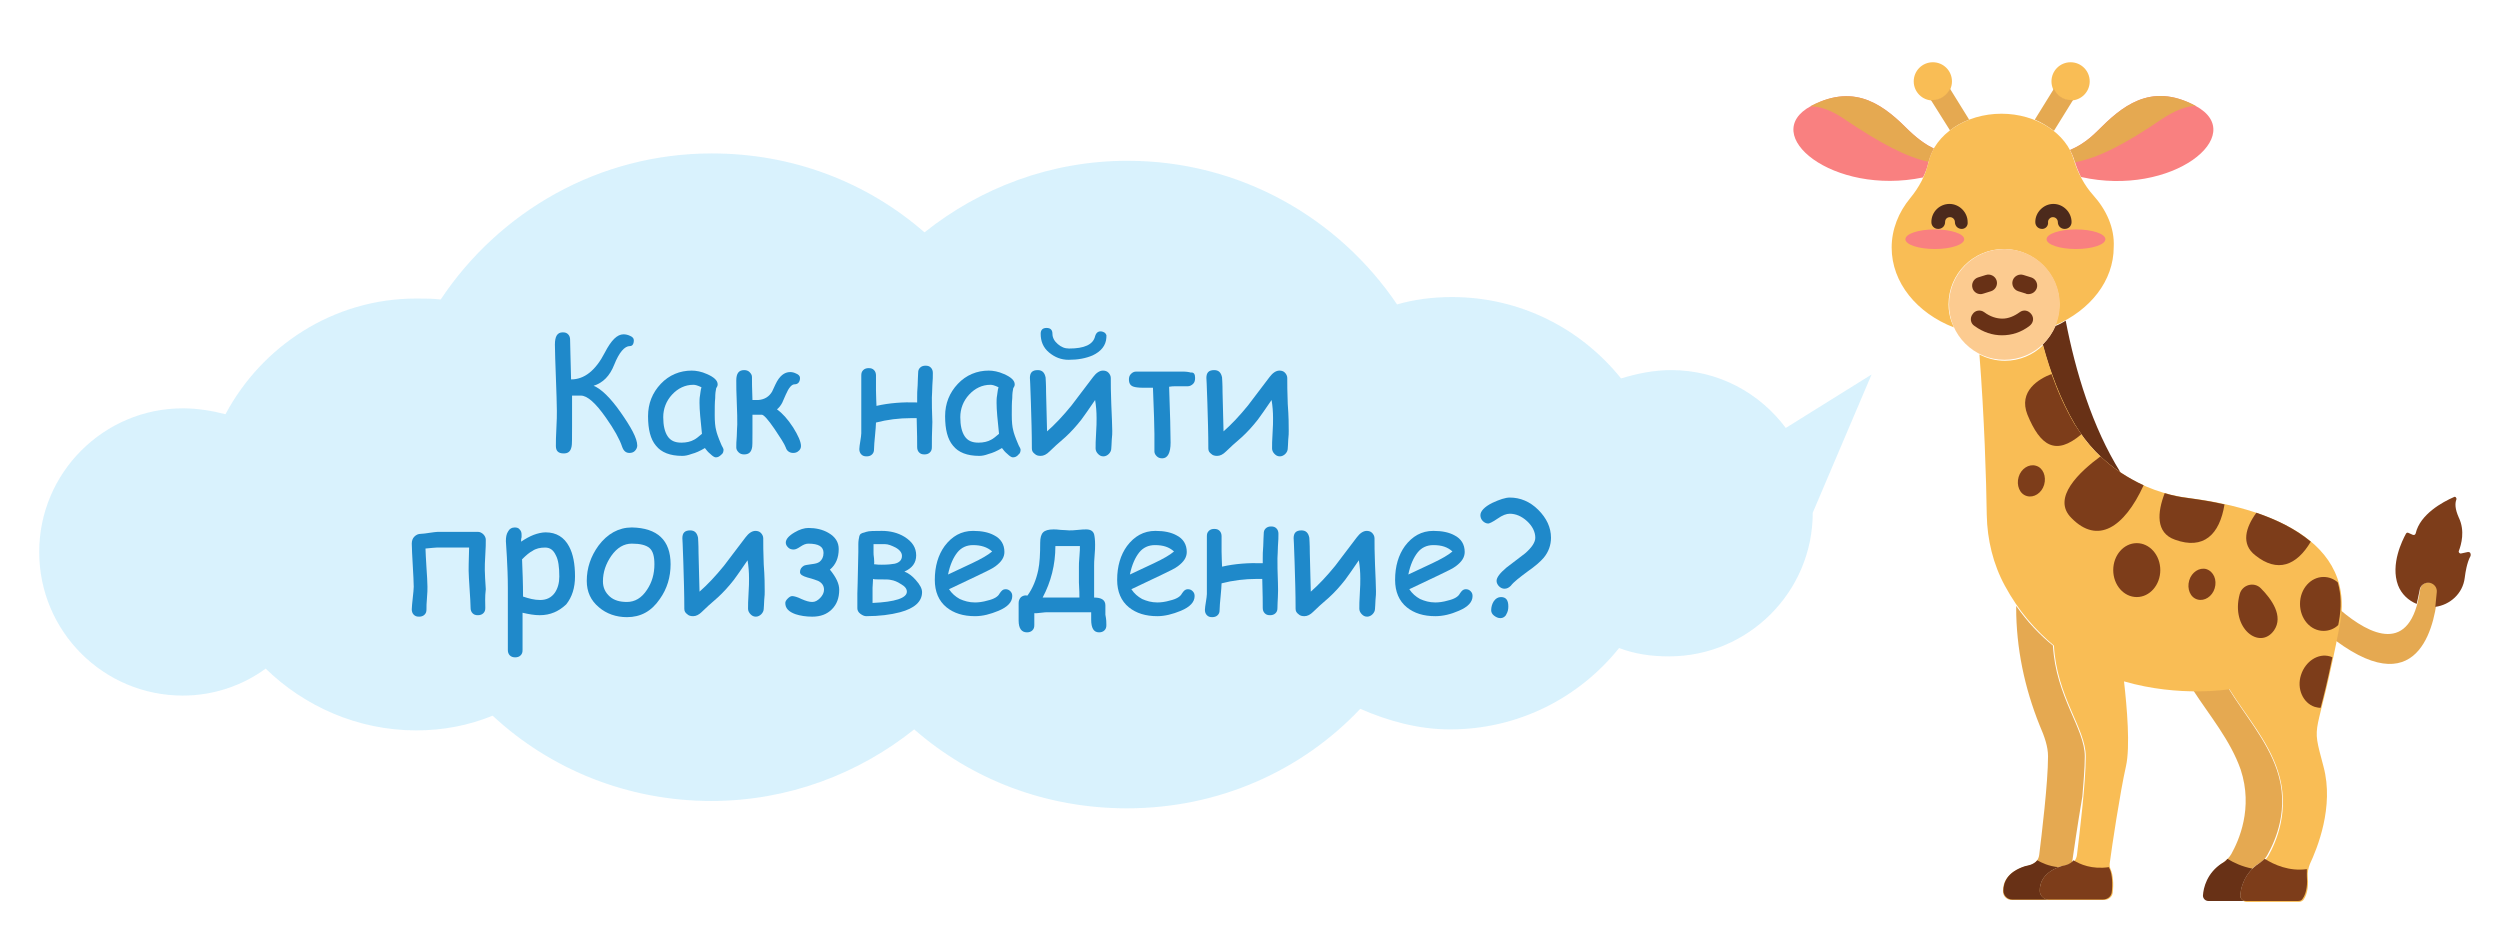 <?xml version="1.0" encoding="utf-8"?>
<!-- Generator: Adobe Illustrator 20.1.0, SVG Export Plug-In . SVG Version: 6.00 Build 0)  -->
<svg version="1.1" id="Слой_1" xmlns="http://www.w3.org/2000/svg" xmlns:xlink="http://www.w3.org/1999/xlink" x="0px" y="0px"
	 viewBox="0 0 510 190.3" style="enable-background:new 0 0 510 190.3;" xml:space="preserve">
<style type="text/css">
	.st0{fill:#E5A951;}
	.st1{fill:#683116;}
	.st2{fill:#F9BD55;}
	.st3{fill:#7D3D1A;}
	.st4{fill:#F98080;}
	.st5{fill:#FCCB90;}
	.st6{fill:#4C2A1C;}
	.st7{opacity:0.32;fill:#88D6F8;enable-background:new    ;}
	.st8{fill:#1F89CA;}
</style>
<g>
	<path class="st0" d="M495.8,118.8c-1-0.2-2,0.5-2.1,1.5c-1.9,13.5-10.3,9.2-16.2,4.2c-0.1,0.8-0.1,1.6-0.3,2.4
		c-0.3,1.3-0.5,2.6-0.7,3.8c17.7,13.1,20.4-4.5,20.8-10C497.3,119.7,496.7,118.9,495.8,118.8L495.8,118.8z"/>
	<path class="st1" d="M419.3,66.5L419.3,66.5c-0.6,1.4-1.5,2.7-2.6,3.8c1.5,5.6,3.6,11.3,6.5,16.2c2.4,4,5.6,7.4,9.4,9.9
		c-5.8-9.3-9.2-20.6-11.2-31C420.8,65.8,420.1,66.2,419.3,66.5z"/>
	<path class="st0" d="M457,182.7c0.1-1.6,0.7-4.6,3.9-6.6c0.7-0.4,1.3-1,1.7-1.8c1.5-2.7,4.6-9.3,1.9-17.2
		c-2.1-6.2-6.7-11.4-9.9-16.7c0,0-2.8,0.5-7.2,0.4c3.3,5.1,7.6,10.2,9.7,16.2c2.6,7.9-0.4,14.5-1.9,17.2c-0.4,0.7-1,1.3-1.7,1.8
		c-3.1,2-3.8,5-3.9,6.6c0,0.6,0.5,1.1,1.1,1.1h7.5C457.5,183.8,457,183.3,457,182.7L457,182.7z"/>
	<path class="st0" d="M416.1,181.7c0-1.6,0.7-3.8,4.4-5h0.1c0,0,0,0,0.1,0h0.1c0.4-0.1,1-0.2,1.6-0.5l0,0c0.1-0.1,0.2-0.1,0.3-0.2
		c0.3-2.2,1.2-8.2,2.1-13.5c0.2-2.4,0.5-5.8,0.5-8.2c0-5.7-5.9-12.1-6.5-22.6c-2.7-2.2-5.2-4.8-7.5-8.1v0.3c0,8.3,1.7,16.4,4.8,24.1
		c1,2.3,1.7,4.3,1.7,6.3c0,5.4-1.3,16-1.8,20.1c-0.3,2.2-2.6,2.2-3,2.4c-3.7,1.2-4.4,3.4-4.4,5c0,1,0.8,1.8,1.8,1.8h7.5
		C416.9,183.5,416.1,182.7,416.1,181.7L416.1,181.7z"/>
	<circle class="st2" cx="422.4" cy="16.6" r="3.9"/>
	<circle class="st2" cx="394.3" cy="16.6" r="3.9"/>
	<path class="st0" d="M401.7,24.4l-3.9-6.3c-0.6,1.3-2,2.3-3.5,2.3c-0.1,0-0.3,0-0.4,0l3.9,6.2C398.9,25.7,400.2,25,401.7,24.4z"/>
	<path class="st0" d="M419,26.7l3.9-6.3c-0.1,0-0.3,0-0.4,0c-1.6,0-2.9-0.9-3.5-2.3l-3.9,6.3C416.5,25,417.8,25.8,419,26.7z"/>
	<path class="st2" d="M446.5,101.6c-9.6-1.2-18.3-6.7-23.2-15c-2.9-5-5-10.6-6.5-16.2c-2,2-4.8,3.2-7.8,3.2c-1.9,0-3.7-0.5-5.2-1.3
		c1,12.7,1.4,25.6,1.5,32.8c0.1,5,1.3,10,3.7,14.4c2.8,5.2,6.3,9.1,10,12.2c0.6,10.5,6.5,16.9,6.5,22.6c0,5.4-1.3,16-1.8,20.1
		c-0.3,2.2-2.6,2.2-3,2.4c-3.7,1.2-4.4,3.4-4.4,5c0,1,0.8,1.8,1.8,1.8h11.1c0.9,0,1.7-0.6,1.8-1.5c0.2-1.6,0.1-3.6-0.4-4.7
		c-0.2-0.4-0.3-0.9-0.2-1.4c0.4-3.1,2.1-14.4,3.3-19.7c0.9-4,0.2-12-0.4-17.3c11.4,3.3,21.5,1.6,21.5,1.6c3.3,5.3,7.9,10.5,9.9,16.7
		c2.6,7.9-0.4,14.5-1.9,17.2c-0.4,0.7-1,1.3-1.7,1.8c-3.1,2-3.8,5-3.9,6.6c0,0.6,0.5,1.1,1.1,1.1H469c0.3,0,0.7-0.2,0.9-0.4
		c1-1.4,1-3.4,0.9-4.7c-0.1-0.9,0.1-1.8,0.4-2.6c1.5-3.2,5-11.7,2.8-19.9c-2.7-10.2-1.4-4.1,3.4-29.3
		C480.7,108.4,458.6,103.1,446.5,101.6z"/>
	<g>
		<path class="st3" d="M469.7,183.4c1-1.4,1-3.4,0.9-4.7c0-0.5,0-0.9,0-1.4c-3.6,0.5-6.7-0.9-8.6-2.1c-0.3,0.3-0.7,0.6-1.1,0.9
			c-3.1,2-3.8,5-3.9,6.6c0,0.6,0.5,1.1,1.1,1.1h10.7C469.2,183.8,469.5,183.7,469.7,183.4z"/>
		<path class="st3" d="M430.8,182c0.2-1.6,0.1-3.6-0.4-4.7c-0.1-0.1-0.1-0.3-0.2-0.4c-3.5,0.5-5.9-0.6-7.2-1.4
			c-0.8,1-2.2,1.1-2.5,1.2c-3.7,1.2-4.4,3.4-4.4,5c0,1,0.8,1.8,1.8,1.8H429C429.9,183.5,430.7,182.9,430.8,182z"/>
		<path class="st1" d="M416.1,181.7c0-1.5,0.6-3.5,3.8-4.8c-2-0.2-3.4-0.9-4.3-1.4c-0.8,1-2.2,1.1-2.5,1.2c-3.7,1.2-4.4,3.4-4.4,5
			c0,1,0.8,1.8,1.8,1.8h7.5C416.9,183.5,416.1,182.7,416.1,181.7z"/>
		<path class="st1" d="M457,182.7c0.1-1.3,0.6-3.6,2.5-5.5c-2.1-0.4-3.8-1.2-5.1-2c-0.3,0.4-0.7,0.7-1.1,0.9c-3.1,2-3.8,5-3.9,6.6
			c0,0.6,0.5,1.1,1.1,1.1h7.5C457.5,183.8,457,183.3,457,182.7z"/>
		<path class="st3" d="M503.5,112.6l-1.4,0.3c-0.3,0.1-0.6-0.2-0.5-0.5c0.5-1.3,1.3-4.1,0-6.8c-0.8-1.8-0.8-2.9-0.5-3.7
			c0.1-0.3-0.2-0.7-0.5-0.5c-2.3,1-6.9,3.5-7.8,7.4c-0.1,0.3-0.3,0.4-0.6,0.3l-0.9-0.4c-0.2-0.1-0.4,0-0.5,0.2
			c-0.7,1.3-3.2,6.2-1.6,10.5c0.7,1.8,2.1,3.1,3.8,3.8c0.2-0.8,0.4-1.8,0.6-2.8c0.1-1,1.1-1.7,2.1-1.5c0.9,0.2,1.5,1,1.4,1.9
			c-0.1,0.8-0.2,1.8-0.3,3c3-0.4,5.6-2.7,6-5.9c0-0.2,0.1-0.5,0.1-0.7c0,0,0.3-2.4,1.1-3.8C504.1,112.9,503.9,112.6,503.5,112.6
			L503.5,112.6z"/>
		<path class="st3" d="M424.6,88.6c-0.5-0.7-0.9-1.4-1.4-2.1c-1.9-3.2-3.4-6.6-4.7-10.2c-2.6,1-6.8,3.5-4.9,8.3
			C416.2,90.9,419.3,93.1,424.6,88.6z"/>
		<path class="st3" d="M437.3,99c-3.2-1.5-6.2-3.4-8.8-5.9c-4.2,3.1-10.1,8.5-5.9,12.6C427.9,111.1,433.3,107.7,437.3,99z"/>
		<path class="st3" d="M471.4,110.5c-3.1-2.6-7-4.5-11.1-5.9c-2.2,3-3.2,6.4-0.2,8.7C464.6,116.9,468.5,115.4,471.4,110.5z"/>
		<path class="st3" d="M453.8,102.9c-2.6-0.6-5.2-1-7.4-1.3c-1.6-0.2-3.2-0.5-4.8-1c-1.5,3.9-1.9,8.1,2.1,9.5
			C449.5,112.2,452.8,109.1,453.8,102.9L453.8,102.9z"/>
		<path class="st3" d="M415.3,95c-1.4-0.4-3,0.6-3.5,2.3c-0.5,1.7,0.2,3.5,1.7,3.9c1.4,0.4,3-0.6,3.5-2.3S416.8,95.4,415.3,95
			L415.3,95z"/>
		<path class="st3" d="M450.1,116.1c-1.4-0.4-3,0.6-3.5,2.3c-0.5,1.7,0.2,3.5,1.7,3.9c1.4,0.4,3-0.6,3.5-2.3
			C452.3,118.3,451.6,116.6,450.1,116.1L450.1,116.1z"/>
		<path class="st3" d="M475.3,133.9c-2.4-0.7-5,1-5.9,3.8c-0.9,2.8,0.4,5.7,2.8,6.5c0.4,0.1,0.8,0.2,1.2,0.2
			c0.6-2.2,1.4-5.4,2.4-10.3C475.6,134,475.4,133.9,475.3,133.9L475.3,133.9z"/>
		<ellipse class="st3" cx="435.9" cy="116.3" rx="4.8" ry="5.5"/>
		<path class="st3" d="M476.9,118.8c-0.8-0.7-1.8-1.1-2.9-1.1c-2.6,0-4.8,2.4-4.8,5.5c0,3,2.1,5.5,4.8,5.5c1.1,0,2.2-0.4,3-1.2
			c0-0.2,0.1-0.3,0.1-0.5C477.7,123.8,477.6,121.2,476.9,118.8L476.9,118.8z"/>
		<path class="st3" d="M461.2,120c-1.4-1.4-3.8-0.7-4.3,1.2c-1.9,7,4.1,11.5,7,7.4C465.9,125.7,463.4,122.2,461.2,120z"/>
	</g>
	<path class="st4" d="M447.9,21.6c-9.3-5-15.2,0.3-20,5.1c-2.3,2.3-4.2,3.3-5.6,3.9c0.4,0.7,0.7,1.4,0.9,2.1
		c0.3,1.2,0.8,2.3,1.3,3.4C443.1,40.3,458.9,27.5,447.9,21.6z"/>
	<path class="st4" d="M393.4,33.1c0.2-1,0.6-1.9,1.1-2.8c-1.3-0.6-3-1.7-5-3.6c-4.8-4.8-10.7-10-20-5.1
		c-10.9,5.8,4.4,18.4,22.8,14.6C392.8,35.2,393.2,34.2,393.4,33.1L393.4,33.1z"/>
	<path class="st0" d="M447.9,21.6c-9.3-5-15.2,0.3-20,5.1c-2.3,2.3-4.2,3.3-5.6,3.9c0.4,0.7,0.7,1.4,0.9,2.1c0,0.1,0.1,0.3,0.1,0.4
		c4.9-0.9,10.5-3.9,17.4-8.6c3.1-2.1,5.5-2.9,7.3-2.9C447.9,21.6,447.9,21.6,447.9,21.6z"/>
	<path class="st0" d="M394.5,30.3c-1.3-0.6-3-1.7-5-3.6c-4.8-4.8-10.7-10-20-5.1c0,0-0.1,0-0.1,0.1c1.8,0,4.2,0.7,7.3,2.9
		c6.6,4.4,12,7.4,16.7,8.4C393.7,32,394,31.1,394.5,30.3z"/>
	<path class="st2" d="M427,39.8c-1.8-2-3.1-4.5-3.9-7.1c-1.5-5.5-7.7-9.5-14.8-9.5c-7.3,0-13.6,4.2-14.9,9.9
		c-0.6,2.7-1.9,5.1-3.7,7.3c-2.4,2.9-3.8,6.4-3.8,10.1c0,7.2,5.2,13.4,12.7,16.3c-0.2-0.4-0.3-0.8-0.5-1.2c-0.4-1.1-0.6-2.3-0.6-3.5
		c0-6.3,5.1-11.3,11.3-11.3c6.2,0,11.3,5.1,11.3,11.3c0,1.1-0.2,2.2-0.5,3.2c-0.1,0.4-0.2,0.8-0.4,1.1c7.2-3.1,12-9.1,12-16
		C431.4,46.5,429.7,42.8,427,39.8L427,39.8z"/>
	<circle class="st5" cx="408.9" cy="62.1" r="11.3"/>
	<path class="st1" d="M408.4,68.4c-1.9,0-3.8-0.6-5.6-1.9c-0.8-0.5-1-1.6-0.4-2.4c0.5-0.8,1.6-1,2.4-0.4c1.2,0.9,2.5,1.3,3.7,1.3
		c1.2,0,2.4-0.5,3.5-1.3c0.8-0.6,1.8-0.4,2.4,0.4c0.6,0.8,0.4,1.8-0.4,2.4C412.3,67.8,410.4,68.4,408.4,68.4
		C408.5,68.4,408.5,68.4,408.4,68.4z"/>
	<path class="st1" d="M413.8,60c-0.2,0-0.4,0-0.5-0.1l-1.6-0.5c-0.9-0.3-1.4-1.3-1.1-2.2c0.3-0.9,1.3-1.4,2.2-1.1l1.6,0.5
		c0.9,0.3,1.4,1.3,1.1,2.2C415.2,59.6,414.5,60,413.8,60z"/>
	<path class="st1" d="M404,60c-0.7,0-1.4-0.5-1.6-1.2c-0.3-0.9,0.2-1.9,1.1-2.2l1.6-0.5c0.9-0.3,1.9,0.2,2.2,1.1
		c0.3,0.9-0.2,1.9-1.1,2.2l-1.6,0.5C404.3,60,404.2,60,404,60z"/>
	<path class="st6" d="M416.6,46.7c-0.8,0-1.4-0.6-1.4-1.4c0-1,0.4-1.9,1.1-2.6c0.7-0.7,1.6-1.1,2.6-1.1l0,0c2,0,3.7,1.7,3.7,3.7
		c0,0.8-0.6,1.4-1.4,1.4l0,0c-0.8,0-1.4-0.6-1.4-1.4c0-0.5-0.4-1-1-1l0,0c-0.3,0-0.5,0.1-0.7,0.3s-0.3,0.4-0.3,0.7
		C417.9,46.1,417.3,46.7,416.6,46.7L416.6,46.7z"/>
	<path class="st6" d="M400.2,46.7c-0.8,0-1.4-0.6-1.4-1.4c0-0.5-0.4-1-1-1s-1,0.4-1,1c0,0.8-0.6,1.4-1.4,1.4c-0.8,0-1.4-0.6-1.4-1.4
		c0-2.1,1.7-3.7,3.7-3.7s3.7,1.7,3.7,3.7C401.5,46.1,400.9,46.7,400.2,46.7z"/>
	<ellipse class="st4" cx="394.7" cy="48.8" rx="6" ry="2"/>
	<ellipse class="st4" cx="423.5" cy="48.8" rx="6" ry="2"/>
</g>
<path class="st7" d="M364.3,87.3c-5.3-7.1-13.7-11.8-23.4-11.8c-3.5,0-6.9,0.7-10.2,1.7c-8.2-10.2-20.6-16.6-34.5-16.6
	c-4,0-7.7,0.5-11.2,1.5c-11.9-17.6-32-29.3-55-29.3c-15.6,0-30,5.5-41.4,14.6c-11.7-10.2-26.8-16.1-43.4-16.1
	c-23.1,0-43.4,11.9-55.3,29.8c-1.7-0.2-3.2-0.2-5-0.2c-16.9,0-31.5,9.7-38.9,23.6c-2.7-0.7-5.7-1.2-8.7-1.2
	c-16.1,0-29.3,13.1-29.3,29.3s13.1,29.3,29.3,29.3c6.2,0,12.1-2,16.9-5.5c7.9,7.7,18.8,12.6,30.7,12.6c5.5,0,10.7-1,15.6-3
	c11.7,10.9,27.5,17.4,44.6,17.4c15.6,0,30-5.5,41.4-14.6c11.7,10.2,26.8,16.1,43.4,16.1c18.8,0,35.7-7.7,47.6-20.3
	c5.7,2.5,11.9,4.2,18.3,4.2c13.9,0,26.3-6.4,34.5-16.6c3.2,1.2,6.4,1.7,10.2,1.7c16.1,0,29.3-13.1,29.3-29.3l12-28.2L364.3,87.3z"/>
<g>
	<path class="st8" d="M130,90.9c0,0.4-0.2,0.8-0.5,1.1c-0.3,0.3-0.7,0.4-1.1,0.4c-0.7,0-1.2-0.4-1.5-1.3c-0.5-1.5-1.6-3.5-3.3-5.9
		c-2.1-3-3.8-4.5-5.1-4.5c-0.4,0-1,0-1.8,0c0,1,0,2.1,0,3.1c0,1.4,0,2.4,0,3c0,2.5,0,4-0.1,4.3c-0.2,1-0.7,1.4-1.6,1.4
		c-1.1,0-1.6-0.5-1.6-1.5c0-0.8,0-2,0.1-3.6c0.1-1.6,0.1-2.8,0.1-3.6c0-1.5-0.1-3.8-0.2-6.8c-0.1-3-0.2-5.2-0.2-6.7
		c0-1.7,0.5-2.5,1.6-2.5c0.5,0,0.8,0.1,1.1,0.4s0.4,0.7,0.4,1.1c0,0.9,0.1,3.6,0.2,8.1c2.7,0,5-1.8,6.9-5.5c1.3-2.5,2.5-3.7,3.8-3.7
		c0.4,0,0.9,0.1,1.3,0.3c0.5,0.2,0.8,0.5,0.8,0.9c0,0.8-0.3,1.2-0.8,1.2c-1.1,0-2.2,1.3-3.2,3.8c-0.9,2.3-2.3,3.7-4.2,4.3
		c1.5,0.6,3.4,2.4,5.5,5.4S130,89.4,130,90.9z"/>
	<path class="st8" d="M146,93.3c-0.2,0-0.6-0.2-1.1-0.7c-0.5-0.4-0.8-0.8-1.1-1.2c-1,0.6-1.9,1-2.7,1.2c-0.8,0.3-1.4,0.4-1.9,0.4
		c-2.5,0-4.3-0.7-5.4-2.1c-1.1-1.3-1.6-3.3-1.6-6c0-2.6,0.9-4.8,2.6-6.6s3.9-2.7,6.3-2.7c0.9,0,2,0.2,3.1,0.7
		c1.4,0.6,2.2,1.3,2.2,2.1c0,0.3-0.1,0.5-0.3,0.8c-0.1,0.4-0.2,1.1-0.2,2c-0.1,0.9-0.1,2.1-0.1,3.5c0,1.3,0.1,2.4,0.3,3.1
		c0.1,0.5,0.4,1.4,1,2.8c0.1,0.2,0.2,0.5,0.4,0.8l0.1,0.3c0,0.4-0.1,0.8-0.4,1C146.7,93.2,146.4,93.3,146,93.3z M142.7,82.2
		c0-0.5,0-1,0.1-1.5c0.1-0.5,0.1-1.1,0.3-1.7c-0.4-0.2-0.7-0.3-1-0.4c-0.3-0.1-0.5-0.1-0.7-0.1c-1.6,0-3.1,0.7-4.3,2
		c-1.2,1.3-1.8,2.9-1.8,4.6c0,1.7,0.3,3,0.9,3.9c0.6,0.9,1.5,1.3,2.8,1.3c1,0,1.9-0.2,2.6-0.6c0.4-0.2,0.9-0.6,1.6-1.2
		C142.9,85.7,142.7,83.6,142.7,82.2z"/>
	<path class="st8" d="M163.4,91c0,0.4-0.2,0.8-0.5,1c-0.3,0.3-0.7,0.4-1.1,0.4c-0.7,0-1.3-0.4-1.5-1.1c-0.3-0.8-1.1-2-2.3-3.8
		c-1.3-1.9-2.2-2.9-2.6-2.9c-0.1,0-0.7,0-1.9,0c0,0.3,0,1,0,1.9c0,0.8,0,1.5,0,1.9c0,1.7,0,2.7-0.1,3c-0.2,0.9-0.7,1.3-1.6,1.3
		c-0.4,0-0.8-0.1-1.1-0.4c-0.3-0.3-0.5-0.6-0.5-1c0-0.5,0-1.3,0.1-2.3c0-1.1,0.1-1.9,0.1-2.4c0-1,0-2.5-0.1-4.5
		c-0.1-2-0.1-3.5-0.1-4.5c0-1.4,0.5-2.1,1.6-2.1c0.4,0,0.8,0.1,1.1,0.4c0.3,0.3,0.5,0.6,0.5,1c0,0.8,0,2.3,0.1,4.7
		c0.3,0,0.7,0,1.2,0c1.3-0.1,2.2-0.7,2.8-1.7c0.2-0.4,0.4-0.9,0.7-1.5c0.8-1.7,1.8-2.5,3-2.5c0.4,0,0.8,0.1,1.2,0.3
		c0.5,0.2,0.8,0.5,0.8,0.9c0,0.8-0.4,1.3-1.1,1.3c-0.6,0-1.2,0.7-1.8,2.1c-0.4,1-0.7,1.5-0.7,1.6c-0.3,0.6-0.7,1.1-1.1,1.4
		c1.1,0.8,2.2,2,3.3,3.7C162.8,88.8,163.4,90.1,163.4,91z"/>
	<path class="st8" d="M190.1,91.2c0,0.5-0.1,0.8-0.4,1.1c-0.3,0.3-0.7,0.4-1.1,0.4c-0.5,0-0.8-0.1-1.1-0.4c-0.3-0.3-0.4-0.7-0.4-1.1
		c0-0.8,0-2.8-0.1-5.9c-0.8,0-1.2,0-1.1,0c-2.5,0-4.9,0.3-7.2,0.9c0,0.6-0.1,1.5-0.2,2.7c-0.1,1.1-0.2,2-0.2,2.7
		c0,0.5-0.1,0.8-0.4,1.1c-0.3,0.3-0.7,0.4-1.1,0.4c-0.5,0-0.8-0.1-1.1-0.4c-0.3-0.3-0.4-0.7-0.4-1.1c0-0.4,0.1-0.9,0.2-1.6
		c0.1-0.7,0.2-1.2,0.2-1.6c0-0.6,0-1.6,0-2.9c0-1.3,0-2.2,0-2.9c0-0.7,0-1.7,0-3c0-1.3,0-2.3,0-3c0-0.5,0.1-0.8,0.4-1.1
		c0.3-0.3,0.7-0.4,1.1-0.4c0.5,0,0.8,0.1,1.1,0.4c0.3,0.3,0.4,0.7,0.4,1.1c0,0.8,0,1.8,0,3.1c0,1.4,0.1,2.5,0.1,3.1
		c2.6-0.6,5.4-0.8,8.3-0.7v-1c0-0.6,0-1.5,0.1-2.5c0-1.1,0.1-1.9,0.1-2.5c0-0.5,0.1-0.8,0.4-1.1c0.3-0.3,0.7-0.4,1.1-0.4
		c0.5,0,0.8,0.1,1.1,0.4c0.3,0.3,0.4,0.7,0.4,1.1c0,0.6,0,1.4-0.1,2.5c0,1.1-0.1,1.9-0.1,2.5c0,1.2,0,2.8,0.1,5
		C190.1,88.4,190.1,90.1,190.1,91.2z"/>
	<path class="st8" d="M206.6,93.3c-0.2,0-0.6-0.2-1.1-0.7c-0.5-0.4-0.8-0.8-1.1-1.2c-1,0.6-1.9,1-2.7,1.2c-0.8,0.3-1.4,0.4-1.9,0.4
		c-2.5,0-4.3-0.7-5.4-2.1c-1.1-1.3-1.6-3.3-1.6-6c0-2.6,0.9-4.8,2.6-6.6s3.9-2.7,6.3-2.7c0.9,0,2,0.2,3.1,0.7
		c1.4,0.6,2.2,1.3,2.2,2.1c0,0.3-0.1,0.5-0.3,0.8c-0.1,0.4-0.2,1.1-0.2,2c-0.1,0.9-0.1,2.1-0.1,3.5c0,1.3,0.1,2.4,0.3,3.1
		c0.1,0.5,0.4,1.4,1,2.8c0.1,0.2,0.2,0.5,0.4,0.8l0.1,0.3c0,0.4-0.1,0.8-0.4,1C207.4,93.2,207,93.3,206.6,93.3z M203.3,82.2
		c0-0.5,0-1,0.1-1.5c0.1-0.5,0.1-1.1,0.3-1.7c-0.4-0.2-0.7-0.3-1-0.4c-0.3-0.1-0.5-0.1-0.7-0.1c-1.6,0-3.1,0.7-4.3,2
		c-1.2,1.3-1.8,2.9-1.8,4.6c0,1.7,0.3,3,0.9,3.9c0.6,0.9,1.5,1.3,2.8,1.3c1,0,1.9-0.2,2.6-0.6c0.4-0.2,0.9-0.6,1.6-1.2
		C203.5,85.7,203.3,83.6,203.3,82.2z"/>
	<path class="st8" d="M226.9,87.9c0,0.4,0,1-0.1,1.8c0,0.8-0.1,1.4-0.1,1.8c0,0.4-0.2,0.8-0.5,1.1s-0.7,0.5-1.1,0.5
		c-0.5,0-0.8-0.2-1.1-0.5s-0.5-0.7-0.5-1.1c0-0.7,0-1.7,0.1-3.1c0.1-1.4,0.1-2.4,0.1-3.1c0-1.3-0.1-2.5-0.3-3.7
		c-1.3,1.9-2.2,3.2-2.8,4c-1.1,1.4-2.2,2.6-3.3,3.6c-1.4,1.2-2.5,2.2-3.2,2.9c-0.6,0.6-1.2,0.9-1.8,0.9c-0.5,0-0.9-0.1-1.2-0.4
		c-0.4-0.3-0.6-0.6-0.6-1.1c0-3-0.1-6.2-0.2-9.4c-0.1-3.4-0.2-5.1-0.2-5c0-1.1,0.5-1.6,1.6-1.6c0.9,0,1.4,0.5,1.6,1.5
		c0,0.2,0.1,1.2,0.1,3.1l0.2,7.9c1.6-1.4,3.3-3.2,5-5.3c0.5-0.7,2-2.6,4.4-5.8c0.6-0.8,1.3-1.3,2-1.3c0.4,0,0.8,0.1,1.1,0.4
		c0.3,0.3,0.5,0.7,0.5,1.1c0,1.2,0,2.9,0.1,5.3C226.8,85,226.9,86.7,226.9,87.9z M218.1,71.1c3.1,0,4.9-0.8,5.3-2.5
		c0.2-0.7,0.6-1,1.1-1c0.3,0,0.6,0.1,0.9,0.3c0.2,0.2,0.4,0.5,0.3,0.8l0,0.2c-0.1,1.6-1.1,2.8-2.8,3.6c-1.4,0.6-3,0.9-4.9,0.9
		c-1.5,0-2.8-0.5-4-1.5c-1.2-1-1.7-2.3-1.7-3.8c0-0.8,0.4-1.2,1.2-1.2c0.8,0,1.2,0.4,1.2,1.2c0,0.8,0.4,1.5,1.1,2.1
		C216.5,70.8,217.2,71.1,218.1,71.1z"/>
	<path class="st8" d="M243.8,77.1c0,0.5-0.1,0.9-0.4,1.2s-0.7,0.5-1.1,0.5c-0.3,0-0.7,0-1.3,0c-0.6,0-1,0-1.3,0
		c-0.3,0-0.7,0-1.2,0.1c0.2,5.6,0.3,9.4,0.3,11.4c0,2.1-0.6,3.2-1.7,3.2c-0.4,0-0.8-0.1-1.1-0.4c-0.3-0.3-0.5-0.6-0.5-1
		c0-0.4,0-1,0-1.8c0-0.8,0-1.4,0-1.8c0-1.4-0.1-4.5-0.3-9.4c-0.3,0-1,0-2,0c-0.9,0-1.6-0.1-1.9-0.2c-0.7-0.2-1-0.7-1-1.5
		c0-0.4,0.1-0.8,0.4-1.1c0.3-0.3,0.6-0.5,1.1-0.5h9.4c0.8,0,1.4,0.1,1.7,0.2C243.6,75.9,243.8,76.4,243.8,77.1z"/>
	<path class="st8" d="M262.9,87.9c0,0.4,0,1-0.1,1.8c0,0.8-0.1,1.4-0.1,1.8c0,0.4-0.2,0.8-0.5,1.1c-0.3,0.3-0.7,0.5-1.1,0.5
		c-0.5,0-0.8-0.2-1.1-0.5c-0.3-0.3-0.5-0.7-0.5-1.1c0-0.7,0-1.7,0.1-3.1s0.1-2.4,0.1-3.1c0-1.3-0.1-2.5-0.3-3.7
		c-1.3,1.9-2.2,3.2-2.8,4c-1.1,1.4-2.2,2.6-3.3,3.6c-1.4,1.2-2.5,2.2-3.2,2.9c-0.6,0.6-1.2,0.9-1.8,0.9c-0.5,0-0.9-0.1-1.2-0.4
		c-0.4-0.3-0.6-0.6-0.6-1.1c0-3-0.1-6.2-0.2-9.4c-0.1-3.4-0.2-5.1-0.2-5c0-1.1,0.5-1.6,1.6-1.6c0.9,0,1.4,0.5,1.6,1.5
		c0,0.2,0.1,1.2,0.1,3.1l0.2,7.9c1.6-1.4,3.3-3.2,5-5.3c0.5-0.7,2-2.6,4.4-5.8c0.6-0.8,1.3-1.3,2-1.3c0.4,0,0.8,0.1,1.1,0.4
		c0.3,0.3,0.5,0.7,0.5,1.1c0,1.2,0,2.9,0.1,5.3C262.9,85,262.9,86.7,262.9,87.9z"/>
	<path class="st8" d="M99,124c0,0.5-0.1,0.8-0.4,1.1c-0.3,0.3-0.7,0.4-1.1,0.4c-0.5,0-0.8-0.1-1.1-0.4s-0.4-0.7-0.4-1.1
		c0-0.9-0.1-2.1-0.2-3.8c-0.1-1.7-0.2-3-0.2-3.8c0-0.2,0-1.8,0.1-4.7c-0.4,0-1.5,0-3.3,0c-1.4,0-2.5,0-3.3,0c-0.4,0-1.1,0.1-2.3,0.2
		c0,0.7,0.1,2,0.2,3.9c0.1,1.6,0.2,2.9,0.2,3.9c0,0.5,0,1.3-0.1,2.3s-0.1,1.8-0.1,2.3c0,0.5-0.1,0.8-0.4,1.1
		c-0.3,0.3-0.7,0.4-1.1,0.4c-0.5,0-0.8-0.1-1.1-0.4s-0.4-0.7-0.4-1.1c0-0.5,0.1-1.3,0.2-2.3s0.2-1.8,0.2-2.3c0-1-0.1-2.5-0.2-4.4
		c-0.1-2-0.2-3.4-0.2-4.4c0-0.6,0.2-1.1,0.5-1.4c0.4-0.4,0.8-0.6,1.4-0.6c0.4,0,1-0.1,1.7-0.2c0.8-0.1,1.3-0.2,1.7-0.2
		c0.9,0,2.3,0,4.1,0c1.8,0,3.2,0,4.1,0c0.4,0,0.8,0.2,1.1,0.5s0.5,0.7,0.5,1.1c0,0.7,0,1.7-0.1,3.1s-0.1,2.4-0.1,3.1
		c0,0.9,0.1,2.2,0.2,3.9C98.9,121.8,99,123.1,99,124z"/>
	<path class="st8" d="M110.1,125.5c-1.1,0-2.2-0.2-3.5-0.5l0,7.6c0,0.5-0.1,0.8-0.4,1.1c-0.3,0.3-0.7,0.4-1.1,0.4s-0.8-0.1-1.1-0.4
		c-0.3-0.3-0.4-0.7-0.4-1.1l0-6.4v-6.3c0-2.3-0.1-4.4-0.2-6.3l-0.2-3.2c0-0.8,0.1-1.4,0.4-1.9c0.3-0.6,0.8-0.9,1.4-0.9
		c0.4,0,0.8,0.1,1,0.4c0.3,0.3,0.4,0.6,0.4,1.1c0,0.1,0,0.3,0,0.5c-0.1,0.3-0.1,0.6-0.1,0.9c0.9-0.6,1.8-1.1,2.6-1.4
		c0.8-0.3,1.7-0.5,2.4-0.5c2.2,0,3.8,1,4.8,2.9c0.8,1.5,1.2,3.5,1.2,6.1c0,2.3-0.6,4.2-1.8,5.7C114,124.7,112.3,125.5,110.1,125.5z
		 M111.2,111.7c-1,0-1.9,0.2-2.6,0.7c-0.6,0.3-1.3,0.9-2.1,1.7c0.1,2.4,0.2,4.9,0.2,7.6c1.2,0.4,2.3,0.7,3.5,0.7
		c1.3,0,2.3-0.5,3-1.5c0.6-0.9,0.9-2,0.9-3.3c0-1.9-0.2-3.4-0.7-4.3C112.9,112.2,112.2,111.7,111.2,111.7z"/>
	<path class="st8" d="M136.8,115.1c0,2.6-0.7,5-2.2,7.1c-1.7,2.5-3.9,3.7-6.7,3.7c-2.2,0-4.2-0.7-5.7-2c-1.7-1.4-2.5-3.2-2.5-5.4
		c0-2.6,0.8-5,2.4-7.2c1.8-2.4,4.1-3.7,6.8-3.7C134.1,107.7,136.8,110.2,136.8,115.1z M133.5,115.1c0-1.6-0.3-2.7-1-3.3
		c-0.7-0.6-1.9-0.9-3.6-0.9c-1.6,0-3,0.8-4.2,2.5c-1.1,1.6-1.7,3.3-1.7,5.2c0,1.3,0.5,2.3,1.4,3.1c0.9,0.8,2.1,1.1,3.5,1.1
		c1.6,0,3-0.8,4.1-2.5C133,118.8,133.5,117.1,133.5,115.1z"/>
	<path class="st8" d="M156,120.6c0,0.4,0,1-0.1,1.8c0,0.8-0.1,1.4-0.1,1.8c0,0.4-0.2,0.8-0.5,1.1c-0.3,0.3-0.7,0.5-1.1,0.5
		c-0.5,0-0.8-0.2-1.1-0.5c-0.3-0.3-0.5-0.7-0.5-1.1c0-0.7,0-1.7,0.1-3.1c0.1-1.4,0.1-2.4,0.1-3.1c0-1.3-0.1-2.5-0.3-3.7
		c-1.3,1.9-2.2,3.2-2.8,4c-1.1,1.4-2.2,2.6-3.3,3.6c-1.4,1.2-2.5,2.2-3.2,2.9c-0.6,0.6-1.2,0.9-1.8,0.9c-0.5,0-0.9-0.1-1.2-0.4
		c-0.4-0.3-0.6-0.6-0.6-1.1c0-3-0.1-6.2-0.2-9.4c-0.1-3.4-0.2-5.1-0.2-5c0-1.1,0.5-1.6,1.6-1.6c0.9,0,1.4,0.5,1.6,1.5
		c0,0.2,0.1,1.2,0.1,3.1l0.2,7.9c1.6-1.4,3.3-3.2,5-5.3c0.5-0.7,2-2.6,4.4-5.8c0.6-0.8,1.3-1.3,2-1.3c0.4,0,0.8,0.1,1.1,0.4
		s0.5,0.7,0.5,1.1c0,1.2,0,2.9,0.1,5.3C156,117.7,156,119.5,156,120.6z"/>
	<path class="st8" d="M171.2,120.3c0,1.7-0.5,3-1.5,4c-1,1-2.3,1.5-4,1.5c-1.3,0-2.5-0.2-3.4-0.5c-1.4-0.5-2.1-1.2-2.1-2.3
		c0-0.3,0.2-0.6,0.5-0.9c0.3-0.3,0.6-0.5,0.9-0.5c0.4,0,1.1,0.2,1.9,0.6c0.9,0.4,1.6,0.6,2.2,0.6c0.6,0,1.1-0.3,1.6-0.8
		c0.5-0.5,0.8-1.1,0.8-1.7c0-0.8-0.4-1.4-1.2-1.8c-0.3-0.1-1-0.4-2.2-0.7c-1-0.3-1.5-0.6-1.5-1.1c0-0.6,0.3-1,0.8-1.3
		c0.2-0.1,0.7-0.2,1.5-0.3c0.8-0.1,1.3-0.2,1.7-0.5c0.5-0.4,0.8-1,0.8-1.8c0-1.3-1-1.9-3.1-1.9c-0.5,0-1,0.2-1.6,0.6s-1,0.6-1.4,0.6
		c-0.4,0-0.8-0.1-1.1-0.4c-0.3-0.3-0.5-0.6-0.5-1c0-0.7,0.6-1.4,1.8-2.1c1-0.6,2-0.9,2.8-0.9c1.5,0,2.9,0.3,4.1,1
		c1.4,0.8,2.1,1.9,2.1,3.3c0,1.8-0.6,3.2-1.8,4.2C170.6,117.8,171.2,119.1,171.2,120.3z"/>
	<path class="st8" d="M188.1,120.8c0,1.9-1.5,3.3-4.5,4.1c-1.9,0.5-4.2,0.8-6.9,0.8c-0.4,0-0.8-0.2-1.2-0.5
		c-0.4-0.3-0.6-0.7-0.6-1.1v-3c0,0,0.1-2.9,0.2-8.5c0-0.5,0-1.1,0-1.6c0-0.6,0.1-1.2,0.2-1.6c0.1-0.3,0.2-0.5,0.5-0.6
		c0.1-0.1,0.4-0.1,0.9-0.3c0.6-0.2,1.7-0.2,3.2-0.2c1.7,0,3.3,0.4,4.6,1.2c1.6,1,2.4,2.2,2.4,3.8c0,1.5-0.8,2.6-2.4,3.3
		c0.8,0.3,1.6,0.9,2.3,1.7C187.7,119.3,188.1,120.1,188.1,120.8z M185,120.7c0-0.6-0.4-1.1-1.3-1.6c-0.6-0.4-1.3-0.7-2-0.8
		c-0.4-0.1-1-0.1-1.8-0.1c-1,0-1.6,0-1.8-0.1c0,0.7-0.1,1.3-0.1,1.8v3.1C182.6,122.8,185,122,185,120.7z M184,113.4
		c0-0.6-0.4-1.2-1.3-1.7c-0.8-0.4-1.5-0.7-2.2-0.7h-0.7c-0.8,0-1.4,0-1.6,0c0,0.4,0,0.9,0,1.7c0,0.2,0,0.6,0.1,1.2
		c0,0.5,0.1,0.9,0,1.2c0.6,0.1,1.2,0.1,1.6,0.1c1.2,0,2.1-0.1,2.6-0.2C183.4,114.8,184,114.3,184,113.4z"/>
	<path class="st8" d="M198.9,125.7c-2.4,0-4.3-0.6-5.8-1.8c-1.6-1.3-2.4-3.2-2.4-5.6c0-2.8,0.7-5.1,2-6.9c1.5-2,3.4-3.1,5.8-3.1
		c1.8,0,3.2,0.3,4.3,0.9c1.4,0.7,2.1,1.9,2.1,3.4c0,1.1-0.6,2-1.8,2.9c-0.5,0.4-1.7,1-3.4,1.8l-6.1,2.9c0.6,0.9,1.3,1.5,2.2,2
		c0.9,0.4,1.9,0.7,3.1,0.7c0.7,0,1.6-0.1,2.6-0.4c1.3-0.3,2.1-0.8,2.4-1.4c0.4-0.6,0.7-0.9,1.2-0.9c0.4,0,0.7,0.1,1,0.4
		c0.3,0.3,0.4,0.6,0.4,1c0,1.2-0.9,2.2-2.8,3C202,125.3,200.5,125.7,198.9,125.7z M198.5,111.2c-1.3,0-2.4,0.5-3.2,1.5
		s-1.5,2.5-1.9,4.5l4.9-2.3c1.9-0.9,3.3-1.7,4.1-2.4C201.4,111.6,200.1,111.2,198.5,111.2z"/>
	<path class="st8" d="M225.7,127.5c0,0.5-0.1,0.8-0.4,1.1c-0.3,0.3-0.7,0.4-1.1,0.4c-1.1,0-1.6-0.9-1.6-2.6c0-0.1,0-0.4,0-0.8
		c0-0.3,0-0.5,0-0.7h-8.8c-0.3,0-0.8,0-1.4,0.1c-0.7,0.1-1.1,0.1-1.4,0.1c0,0.3,0,0.7,0,1.2c0,0.6,0,1,0,1.2c0,0.5-0.1,0.8-0.4,1.1
		c-0.3,0.3-0.7,0.4-1.1,0.4c-1.1,0-1.7-0.8-1.7-2.4c0-0.4,0-1,0-1.8c0-0.8,0-1.4,0-1.8c0-0.5,0.2-0.9,0.5-1.2
		c0.4-0.3,0.8-0.4,1.3-0.3c1.1-1.5,1.8-3.3,2.2-5.2c0.3-1.4,0.4-3.3,0.4-5.6c0-1,0.2-1.7,0.6-2.1c0.4-0.4,1.1-0.6,2.1-0.6
		c0.3,0,0.8,0,1.5,0.1c0.7,0,1.3,0.1,1.7,0.1c0.4,0,1,0,1.8-0.1s1.4-0.1,1.7-0.1c0.8,0,1.4,0.3,1.6,1c0.1,0.4,0.2,1.1,0.2,2.1
		c0,0.5,0,1.2-0.1,2.2c-0.1,1-0.1,1.7-0.1,2.2c0,0.8,0,1.9,0,3.2c0,1.8,0,2.8,0,3.2c1.5,0,2.3,0.5,2.3,1.6c0,0.4,0,1.1,0,1.9
		C225.7,126.4,225.7,127,225.7,127.5z M220.3,111.4c-2.6,0-4.3,0-5,0c0,3.8-0.9,7.3-2.6,10.5c0.3,0,0.6,0,0.9,0h6.6
		c0-0.5,0-1.5-0.1-3.1c0-1.3,0-2.3,0-3.1c0-0.5,0-1.1,0.1-2.1S220.3,111.8,220.3,111.4z"/>
	<path class="st8" d="M236.1,125.7c-2.4,0-4.3-0.6-5.8-1.8c-1.6-1.3-2.4-3.2-2.4-5.6c0-2.8,0.7-5.1,2-6.9c1.5-2,3.4-3.1,5.8-3.1
		c1.8,0,3.2,0.3,4.3,0.9c1.4,0.7,2.1,1.9,2.1,3.4c0,1.1-0.6,2-1.8,2.9c-0.5,0.4-1.7,1-3.4,1.8l-6.1,2.9c0.6,0.9,1.3,1.5,2.2,2
		c0.9,0.4,1.9,0.7,3.1,0.7c0.7,0,1.6-0.1,2.6-0.4c1.3-0.3,2.1-0.8,2.4-1.4c0.4-0.6,0.7-0.9,1.2-0.9c0.4,0,0.7,0.1,1,0.4
		c0.3,0.3,0.4,0.6,0.4,1c0,1.2-0.9,2.2-2.8,3C239.2,125.3,237.6,125.7,236.1,125.7z M235.6,111.2c-1.3,0-2.4,0.5-3.2,1.5
		s-1.5,2.5-1.9,4.5l4.9-2.3c1.9-0.9,3.3-1.7,4.1-2.4C238.5,111.6,237.3,111.2,235.6,111.2z"/>
	<path class="st8" d="M260.6,124c0,0.5-0.1,0.8-0.4,1.1c-0.3,0.3-0.7,0.4-1.1,0.4c-0.5,0-0.8-0.1-1.1-0.4c-0.3-0.3-0.4-0.7-0.4-1.1
		c0-0.8,0-2.8-0.1-5.9c-0.8,0-1.2,0-1.1,0c-2.5,0-4.9,0.3-7.2,0.9c0,0.6-0.1,1.5-0.2,2.7c-0.1,1.1-0.2,2-0.2,2.7
		c0,0.5-0.1,0.8-0.4,1.1c-0.3,0.3-0.7,0.4-1.1,0.4c-0.5,0-0.8-0.1-1.1-0.4s-0.4-0.7-0.4-1.1c0-0.4,0.1-0.9,0.2-1.6
		c0.1-0.7,0.2-1.2,0.2-1.6c0-0.6,0-1.6,0-2.9c0-1.3,0-2.2,0-2.9c0-0.7,0-1.7,0-3c0-1.3,0-2.3,0-3c0-0.5,0.1-0.8,0.4-1.1
		c0.3-0.3,0.7-0.4,1.1-0.4c0.5,0,0.8,0.1,1.1,0.4c0.3,0.3,0.4,0.7,0.4,1.1c0,0.8,0,1.8,0,3.1c0,1.4,0.1,2.5,0.1,3.1
		c2.6-0.6,5.4-0.8,8.3-0.7v-1c0-0.6,0-1.5,0.1-2.5c0-1.1,0.1-1.9,0.1-2.5c0-0.5,0.1-0.8,0.4-1.1c0.3-0.3,0.7-0.4,1.1-0.4
		c0.5,0,0.8,0.1,1.1,0.4c0.3,0.3,0.4,0.7,0.4,1.1c0,0.6,0,1.4-0.1,2.5c0,1.1-0.1,1.9-0.1,2.5c0,1.2,0,2.8,0.1,5
		S260.6,122.8,260.6,124z"/>
	<path class="st8" d="M280.7,120.6c0,0.4,0,1-0.1,1.8c0,0.8-0.1,1.4-0.1,1.8c0,0.4-0.2,0.8-0.5,1.1c-0.3,0.3-0.7,0.5-1.1,0.5
		c-0.5,0-0.8-0.2-1.1-0.5c-0.3-0.3-0.5-0.7-0.5-1.1c0-0.7,0-1.7,0.1-3.1s0.1-2.4,0.1-3.1c0-1.3-0.1-2.5-0.3-3.7
		c-1.3,1.9-2.2,3.2-2.8,4c-1.1,1.4-2.2,2.6-3.3,3.6c-1.4,1.2-2.5,2.2-3.2,2.9c-0.6,0.6-1.2,0.9-1.8,0.9c-0.5,0-0.9-0.1-1.2-0.4
		c-0.4-0.3-0.6-0.6-0.6-1.1c0-3-0.1-6.2-0.2-9.4c-0.1-3.4-0.2-5.1-0.2-5c0-1.1,0.5-1.6,1.6-1.6c0.9,0,1.4,0.5,1.6,1.5
		c0,0.2,0.1,1.2,0.1,3.1l0.2,7.9c1.6-1.4,3.3-3.2,5-5.3c0.5-0.7,2-2.6,4.4-5.8c0.6-0.8,1.3-1.3,2-1.3c0.4,0,0.8,0.1,1.1,0.4
		s0.5,0.7,0.5,1.1c0,1.2,0,2.9,0.1,5.3C280.6,117.7,280.7,119.5,280.7,120.6z"/>
	<path class="st8" d="M292.8,125.7c-2.4,0-4.3-0.6-5.8-1.8c-1.6-1.3-2.4-3.2-2.4-5.6c0-2.8,0.7-5.1,2-6.9c1.5-2,3.4-3.1,5.8-3.1
		c1.8,0,3.2,0.3,4.3,0.9c1.4,0.7,2.1,1.9,2.1,3.4c0,1.1-0.6,2-1.8,2.9c-0.5,0.4-1.7,1-3.4,1.8l-6.1,2.9c0.6,0.9,1.3,1.5,2.2,2
		c0.9,0.4,1.9,0.7,3.1,0.7c0.7,0,1.6-0.1,2.6-0.4c1.3-0.3,2.1-0.8,2.4-1.4c0.4-0.6,0.7-0.9,1.2-0.9c0.4,0,0.7,0.1,1,0.4
		c0.3,0.3,0.4,0.6,0.4,1c0,1.2-0.9,2.2-2.8,3C296,125.3,294.4,125.7,292.8,125.7z M292.4,111.2c-1.3,0-2.4,0.5-3.2,1.5
		s-1.5,2.5-1.9,4.5l4.9-2.3c1.9-0.9,3.3-1.7,4.1-2.4C295.3,111.6,294.1,111.2,292.4,111.2z"/>
	<path class="st8" d="M306.9,120.1c-0.4,0-0.8-0.2-1.1-0.5s-0.5-0.7-0.5-1.1c0-0.7,0.7-1.6,2-2.7l3.8-2.9c1.4-1.2,2.1-2.3,2.1-3.2
		c0-1.2-0.6-2.4-1.7-3.4c-1.1-1-2.3-1.5-3.5-1.5c-0.7,0-1.5,0.3-2.5,1c-1,0.7-1.7,1-1.9,1c-0.4,0-0.8-0.2-1.1-0.5
		c-0.3-0.3-0.5-0.7-0.5-1.2c0-0.8,0.8-1.7,2.4-2.5c1.5-0.7,2.7-1.1,3.6-1.1c2.1,0,4.1,0.8,5.8,2.5c1.7,1.7,2.6,3.6,2.6,5.7
		c0,1.5-0.5,2.9-1.5,4.1c-0.6,0.7-1.7,1.7-3.3,2.8c-1.6,1.2-2.8,2.1-3.4,2.9C307.8,119.9,307.4,120.1,306.9,120.1z M306.1,126.1
		c-0.5,0-0.9-0.2-1.3-0.5s-0.6-0.7-0.6-1.1c0-0.7,0.2-1.3,0.5-1.8c0.4-0.6,0.9-0.9,1.5-0.9c1,0,1.5,0.6,1.5,1.9
		c0,0.6-0.1,1.1-0.4,1.6C307.1,125.8,306.6,126.1,306.1,126.1z"/>
</g>
</svg>
